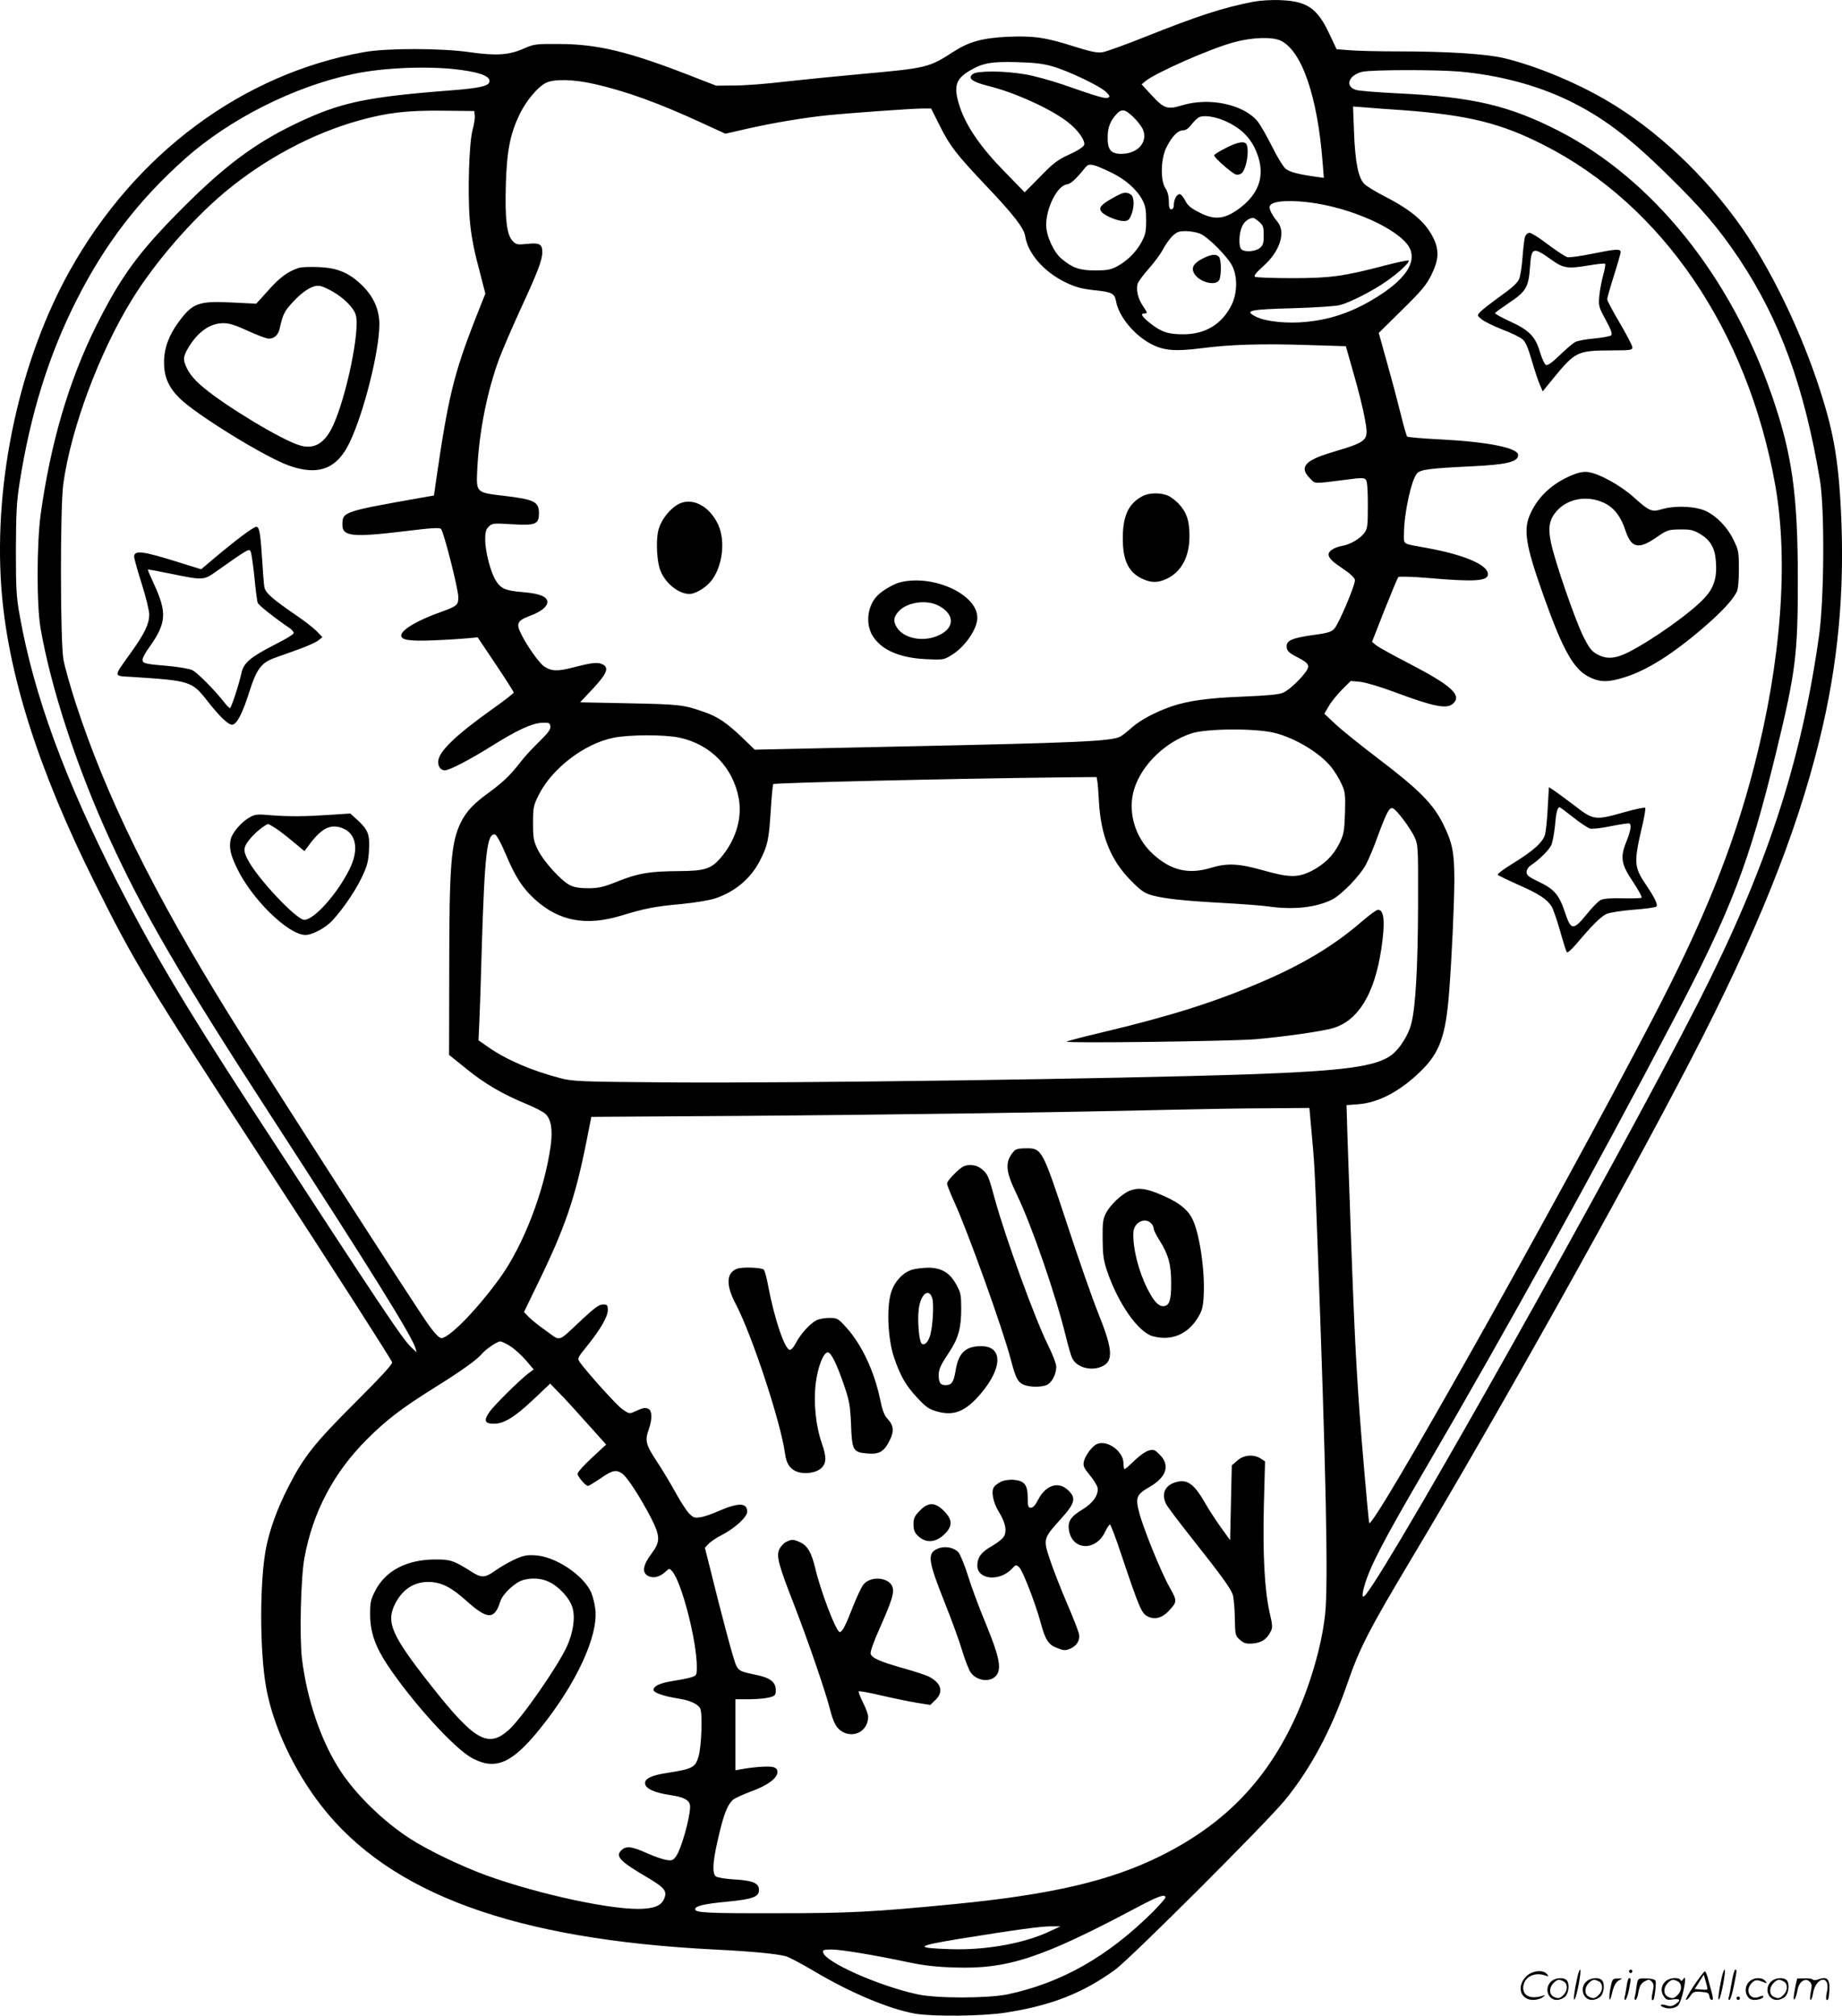 <?xml version="1.0" encoding="UTF-8"?>
<svg xmlns="http://www.w3.org/2000/svg" version="1.0" viewBox="0 0 1096.655 1199.971" preserveAspectRatio="xMidYMid meet">
  <g transform="translate(-0.139,1200.6) scale(0.1,-0.1)" fill="#000000" stroke="none">
    <path d="M7465 11996 c-185 -36 -334 -85 -645 -209 -118 -47 -233 -89 -255 -92 -31 -5 -69 3 -168 34 -168 54 -244 65 -397 58 -148 -7 -228 -29 -319 -87 -150 -97 -157 -99 -556 -135 -154 -14 -361 -35 -460 -46 -99 -12 -229 -22 -290 -22 l-110 -1 -175 68 c-352 136 -533 179 -755 180 -144 1 -153 0 -215 -27 -87 -39 -165 -44 -320 -22 -170 25 -497 25 -630 1 -725 -129 -1364 -604 -1754 -1303 -297 -532 -452 -1247 -407 -1880 36 -509 219 -1087 558 -1766 232 -466 301 -580 980 -1622 454 -697 780 -1206 789 -1229 4 -10 -66 -86 -218 -238 -244 -243 -309 -325 -401 -506 -66 -129 -110 -252 -132 -363 -38 -202 -38 -605 0 -824 40 -230 165 -498 330 -710 408 -524 1151 -795 2340 -855 223 -11 367 -25 425 -40 19 -5 96 -46 170 -90 217 -129 450 -226 601 -252 108 -18 400 -15 535 6 274 42 462 116 656 257 90 66 900 874 1010 1009 150 183 274 414 368 685 75 219 131 327 388 757 513 858 1242 2160 1659 2963 391 753 629 1344 767 1907 110 446 151 880 128 1354 -16 333 -48 503 -147 794 -111 325 -280 667 -443 900 -217 311 -515 590 -812 762 -184 107 -423 205 -605 248 -102 25 -339 40 -621 40 -122 0 -256 3 -298 7 l-77 6 -43 91 c-71 152 -132 195 -289 201 -53 3 -122 -2 -162 -9z m161 -232 c126 -60 220 -333 250 -728 l7 -89 -49 7 c-102 14 -154 28 -178 47 -14 11 -51 71 -82 134 -31 62 -70 130 -86 149 -83 101 -287 144 -449 95 -88 -27 -108 -20 -185 64 l-56 61 23 19 c63 51 385 193 525 231 108 30 229 34 280 10z m-1356 -154 c95 -27 288 -120 319 -154 21 -22 22 -26 8 -32 -17 -6 -54 4 -272 80 -71 24 -172 52 -224 60 -122 21 -280 21 -307 2 -34 -26 -6 -47 92 -72 155 -38 365 -133 469 -212 61 -46 109 -112 101 -139 -4 -11 -38 -34 -89 -57 -70 -32 -96 -52 -173 -132 l-92 -93 -120 123 c-144 147 -230 273 -268 391 -37 116 -24 161 62 211 77 45 126 54 279 50 105 -3 159 -9 215 -26z m-3520 -21 c123 -17 176 -41 164 -74 -9 -22 -66 -34 -214 -46 -521 -40 -672 -72 -937 -199 -243 -116 -426 -253 -677 -505 -259 -260 -363 -402 -510 -695 -164 -328 -274 -702 -333 -1130 -23 -174 -24 -537 0 -675 62 -357 217 -831 414 -1260 196 -428 421 -815 953 -1635 599 -924 844 -1318 865 -1390 l7 -25 -31 29 c-56 53 -178 237 -959 1436 -393 604 -582 923 -793 1335 -312 612 -496 1113 -580 1585 -20 109 -23 159 -23 390 1 221 4 288 22 401 64 409 174 763 340 1090 169 334 370 595 647 842 265 235 647 428 998 502 183 40 467 50 647 24z m5940 -9 c234 -21 457 -80 645 -170 203 -98 360 -215 594 -445 210 -206 303 -316 427 -500 243 -365 388 -762 481 -1320 28 -171 25 -700 -5 -918 -107 -765 -315 -1395 -721 -2192 -487 -954 -1796 -3286 -1976 -3519 -24 -32 -28 -12 -10 51 34 116 113 268 370 708 469 803 996 1756 1475 2669 339 647 446 927 605 1580 117 481 130 583 130 1026 0 513 -34 753 -154 1100 -247 714 -710 1289 -1268 1576 -296 152 -515 203 -954 224 -123 6 -238 15 -256 21 -67 22 -42 89 41 108 57 12 436 13 576 1z m-5150 -74 c192 -44 383 -113 647 -235 l133 -61 127 29 c158 36 345 67 483 81 151 15 506 40 565 40 l50 0 52 -104 c60 -120 99 -170 280 -361 159 -167 221 -248 228 -295 16 -104 112 -213 242 -276 57 -27 93 -37 163 -45 112 -11 127 -19 136 -67 16 -89 105 -198 205 -252 78 -42 146 -47 304 -27 167 22 361 28 629 19 l230 -7 48 -169 c27 -93 56 -211 65 -262 24 -135 25 -134 -203 -203 -156 -47 -189 -88 -123 -153 33 -34 13 -33 221 -7 79 11 100 11 110 1 9 -9 13 -54 13 -152 0 -125 -2 -141 -21 -167 -26 -35 -85 -69 -133 -77 -20 -3 -46 -13 -59 -22 -39 -27 -25 -54 58 -109 47 -31 76 -58 78 -71 4 -26 -94 -258 -122 -290 -18 -20 -38 -27 -131 -39 -125 -18 -158 -33 -153 -73 2 -22 15 -34 66 -60 48 -25 62 -38 62 -55 0 -29 -103 -135 -150 -155 -25 -11 -95 -17 -238 -23 -209 -8 -327 -25 -425 -58 -98 -34 -186 -81 -237 -126 -27 -24 -58 -49 -69 -54 -52 -28 -246 -37 -1351 -60 l-825 -18 -80 77 c-84 80 -140 119 -215 145 -125 45 -149 48 -450 54 l-295 6 78 83 c81 87 95 122 58 142 -30 15 -61 12 -168 -15 -101 -27 -137 -26 -181 3 -29 19 -101 119 -136 190 -34 66 -26 83 51 112 65 24 103 54 103 82 0 32 -46 51 -147 59 -104 9 -130 20 -161 71 -30 48 -62 173 -62 240 0 46 4 62 21 79 20 20 28 21 141 14 139 -8 158 0 158 66 0 68 -28 82 -206 103 -170 20 -168 18 -161 161 11 225 60 467 132 660 21 55 78 187 127 294 100 216 128 289 128 336 0 48 -17 57 -91 49 -59 -6 -66 -4 -87 19 -34 37 -45 132 -39 337 6 200 26 299 82 416 39 80 108 163 157 187 49 24 164 21 288 -7z m4815 -156 c387 -29 582 -77 839 -208 704 -358 1211 -1103 1376 -2021 81 -454 36 -1055 -126 -1681 -125 -483 -300 -918 -606 -1504 -570 -1094 -1675 -3059 -1685 -2996 -7 43 -45 482 -58 665 -26 368 -36 596 -71 1626 l-6 196 68 5 c123 9 253 78 376 199 111 109 147 208 167 469 15 189 31 534 31 670 0 161 -12 220 -66 329 -60 122 -146 208 -394 396 -101 77 -213 167 -249 201 l-65 61 27 46 c15 26 51 70 79 98 l51 51 56 -5 c32 -3 121 -30 205 -61 232 -87 311 -103 348 -69 55 49 -8 107 -252 234 -99 51 -191 102 -205 113 l-25 21 74 189 c41 103 78 192 83 197 4 4 85 2 178 -6 276 -24 355 -19 355 23 0 55 -142 116 -365 156 -149 27 -135 18 -135 84 0 121 45 327 79 361 22 22 76 29 326 41 206 10 275 26 275 67 0 42 -176 78 -459 93 -107 5 -198 13 -202 17 -4 5 -21 64 -38 133 -17 69 -53 206 -81 304 l-50 180 138 136 c116 114 145 148 175 209 43 86 47 142 17 210 -46 100 -129 173 -297 259 -54 28 -108 61 -120 74 -35 37 -53 128 -60 301 l-6 159 79 -6 c43 -4 142 -11 219 -16z m-5527 -32 c2 -14 -4 -52 -13 -85 -21 -78 -30 -372 -17 -533 7 -86 23 -174 52 -283 l41 -159 -60 -151 c-128 -329 -161 -463 -234 -966 l-12 -85 -75 -13 c-469 -83 -470 -84 -470 -162 0 -69 61 -75 375 -37 155 19 203 22 212 13 16 -16 103 -357 103 -406 0 -47 -7 -53 -100 -87 -142 -50 -240 -108 -240 -141 0 -28 52 -35 195 -29 77 3 167 9 200 12 l60 6 108 -161 c59 -88 107 -164 107 -168 0 -4 -56 -48 -124 -96 -225 -160 -326 -258 -326 -317 0 -29 16 -50 40 -50 27 0 150 64 279 145 154 96 237 134 298 138 43 2 48 0 51 -21 3 -17 -13 -39 -65 -90 -38 -37 -87 -89 -108 -117 -65 -84 -107 -124 -191 -186 -94 -68 -134 -111 -168 -177 -59 -119 -70 -252 -70 -871 l-1 -515 108 -87 c109 -88 213 -148 361 -209 43 -18 89 -42 103 -54 35 -31 46 -92 33 -190 -36 -266 -162 -595 -303 -789 -135 -187 -301 -357 -348 -357 -12 0 -39 27 -72 73 -64 85 -978 1507 -1191 1851 -453 731 -733 1299 -914 1856 -33 102 -66 219 -73 260 -19 105 -20 903 -1 1044 45 329 214 783 410 1100 137 222 355 473 552 638 236 197 522 350 800 427 165 46 283 60 490 58 l195 -2 3 -27z m3921 -9 c24 -23 49 -56 57 -74 31 -75 -31 -145 -129 -145 -62 0 -82 25 -81 99 0 58 16 99 54 139 30 32 50 28 99 -19z m550 -25 c81 -36 135 -86 170 -154 74 -150 40 -276 -103 -375 -81 -55 -138 -59 -226 -13 -50 25 -69 42 -83 71 -10 20 -25 37 -32 37 -18 0 -35 -31 -35 -64 0 -16 -6 -26 -15 -26 -11 0 -15 12 -15 48 0 30 -7 58 -20 77 -31 47 -28 174 5 242 34 67 68 103 99 103 17 0 34 12 52 36 16 20 37 40 48 44 32 11 95 1 155 -26z m-684 -304 c87 -42 154 -101 188 -165 17 -31 22 -58 22 -120 0 -70 -4 -87 -29 -133 -34 -61 -86 -111 -148 -144 -35 -18 -59 -22 -128 -22 -91 0 -133 15 -198 69 -48 40 -92 137 -92 202 0 104 67 234 123 241 23 3 52 29 110 101 21 27 43 23 152 -29z m1223 -185 c258 -42 528 -176 562 -280 26 -78 -33 -166 -174 -260 -147 -97 -285 -149 -445 -165 -114 -12 -245 1 -303 31 -71 36 -40 43 220 50 135 4 256 12 282 19 62 17 192 83 275 141 74 51 142 115 133 124 -3 3 -66 -10 -139 -29 -251 -66 -328 -76 -557 -76 -114 0 -213 4 -219 8 -9 5 7 25 48 62 101 89 138 204 85 267 -28 34 -46 67 -46 86 0 38 120 47 278 22z m-341 -109 c25 -21 28 -31 28 -81 0 -48 -4 -60 -24 -76 -26 -21 -90 -26 -109 -7 -17 17 -15 91 3 133 12 30 39 52 67 54 4 1 20 -10 35 -23z m-351 -71 c49 -20 170 -143 194 -197 30 -65 27 -160 -6 -227 -57 -114 -154 -174 -284 -175 -91 -1 -135 13 -200 65 -51 40 -62 59 -35 59 20 0 19 3 -10 46 -28 41 -40 92 -31 129 4 14 34 55 67 92 33 37 71 88 84 114 13 25 38 61 55 78 27 26 39 31 81 31 27 0 66 -7 85 -15z m439 -2971 c125 -30 274 -119 344 -207 18 -23 45 -66 58 -95 23 -49 25 -63 22 -175 -4 -110 -7 -128 -33 -181 -36 -73 -90 -126 -168 -166 -81 -40 -132 -39 -288 5 -145 41 -212 44 -311 14 -133 -40 -237 -15 -344 83 -108 99 -153 256 -110 390 45 142 186 278 340 328 89 29 375 31 490 4z m-3540 -29 c187 -40 321 -177 355 -364 21 -118 -19 -248 -108 -352 -57 -66 -95 -78 -247 -79 -174 -1 -243 -12 -363 -60 -85 -34 -113 -41 -175 -42 -51 0 -85 5 -110 17 -52 24 -159 142 -193 211 -26 53 -29 69 -29 159 0 93 2 105 33 167 78 158 273 308 447 342 95 19 302 19 390 1z m2489 -257 c3 -13 7 -68 10 -123 11 -203 70 -349 189 -470 60 -61 81 -76 127 -89 72 -20 190 -33 430 -46 107 -6 224 -15 260 -20 152 -22 287 -7 383 41 56 29 165 141 200 207 16 29 49 107 73 175 51 138 68 169 88 161 22 -8 104 -118 129 -171 21 -47 22 -57 21 -403 -1 -372 -15 -610 -40 -707 -17 -68 -69 -151 -117 -187 -91 -70 -286 -96 -857 -116 -790 -27 -2663 -53 -3435 -48 -549 4 -584 6 -660 26 -169 44 -319 109 -428 185 l-57 40 5 106 c3 58 10 264 15 456 17 548 31 672 78 663 10 -2 35 -48 64 -116 57 -137 103 -207 177 -273 143 -128 302 -157 511 -94 140 43 202 55 358 69 89 9 172 23 206 35 118 41 211 121 264 228 44 86 51 122 62 292 5 85 12 156 15 159 8 8 1084 33 1712 40 l213 2 4 -22z m1274 -2070 c19 -200 22 -254 37 -673 51 -1360 65 -2035 46 -2215 -20 -195 -94 -445 -192 -650 -174 -363 -421 -611 -790 -794 -299 -148 -646 -229 -1229 -286 -486 -47 -616 -54 -1055 -54 -414 -1 -485 3 -485 24 0 19 55 32 193 45 151 15 187 28 187 70 0 40 -37 56 -145 62 -52 3 -103 11 -111 18 -22 16 -20 77 6 196 37 167 59 227 96 261 11 9 57 30 104 48 99 35 160 80 160 116 0 17 -7 25 -26 30 -26 7 -112 1 -186 -12 l-38 -7 0 212 0 211 83 0 c45 0 99 5 120 11 33 9 37 13 37 43 0 48 -33 74 -117 91 -95 20 -101 23 -119 57 -14 27 -85 292 -160 597 l-26 103 22 23 c12 13 49 38 83 55 75 39 147 106 147 136 0 55 -52 56 -171 4 -40 -18 -90 -35 -111 -37 -32 -5 -41 -1 -65 24 -16 17 -52 73 -81 126 -30 54 -80 138 -113 187 -64 98 -69 120 -44 190 20 58 19 107 -2 118 -20 10 -31 8 -82 -15 -32 -15 -35 -14 -75 14 -35 25 -207 216 -253 280 -15 22 -13 26 42 94 81 100 125 176 125 216 0 30 -3 33 -29 33 -22 0 -49 -19 -122 -87 -153 -143 -125 -134 -216 -70 -43 30 -90 68 -105 84 l-27 28 80 165 c167 342 226 517 294 861 l27 136 922 6 c888 7 1837 20 2516 36 179 4 440 9 581 9 l256 2 11 -122z m-4766 -1298 c26 -17 67 -55 92 -84 l45 -53 -29 -21 c-52 -39 -206 -191 -234 -231 -37 -52 -29 -71 26 -71 60 0 125 40 239 148 l96 91 55 -57 c31 -31 106 -113 167 -182 l111 -124 -85 -79 c-47 -43 -85 -86 -85 -95 0 -17 48 -72 62 -72 5 0 38 20 75 45 71 49 91 53 128 29 29 -19 107 -139 170 -260 59 -115 59 -146 4 -219 -51 -68 -57 -113 -17 -132 30 -15 69 -5 104 28 20 19 21 19 37 1 56 -62 147 -414 147 -569 0 -49 -1 -52 -32 -62 -18 -6 -64 -15 -103 -21 -82 -13 -118 -29 -123 -52 -3 -18 55 -39 148 -54 67 -10 116 -32 130 -59 15 -28 8 -226 -10 -287 -19 -64 -35 -73 -188 -97 -94 -14 -134 -35 -130 -64 4 -30 57 -54 152 -68 83 -12 116 -32 116 -68 0 -66 -52 -251 -83 -295 -17 -25 -25 -28 -57 -23 -21 3 -74 21 -118 41 -91 41 -124 44 -152 16 -36 -36 -6 -66 152 -159 103 -61 121 -81 106 -123 -15 -41 -48 -60 -122 -65 -166 -14 -621 83 -941 199 -148 54 -356 154 -457 221 -158 103 -318 260 -411 402 -114 175 -198 421 -228 668 -15 128 -7 482 15 599 50 272 173 506 371 704 117 117 204 184 410 313 151 94 249 164 275 197 24 28 91 74 110 74 9 0 37 -14 62 -30z m3898 -3280 c0 -6 -33 -43 -72 -83 -270 -269 -547 -426 -868 -494 -118 -24 -421 -25 -535 0 -229 49 -552 192 -563 250 -3 14 4 17 50 17 57 0 255 -33 458 -76 89 -19 167 -28 272 -31 317 -11 517 54 1086 356 127 68 172 84 172 61z m-685 -200 c-152 -73 -383 -115 -595 -108 -219 7 -207 19 56 62 341 55 483 74 544 74 l55 0 -60 -28z M6805 9053 c-85 -44 -119 -117 -119 -253 0 -132 35 -203 119 -241 51 -23 89 -23 140 0 90 42 138 131 138 256 0 92 -17 142 -66 194 -18 18 -46 40 -64 47 -43 18 -111 17 -148 -3z M4034 9001 c-55 -34 -102 -99 -115 -160 -13 -65 -6 -185 15 -234 31 -76 109 -137 172 -137 39 0 106 43 137 87 63 91 77 235 33 328 -54 114 -161 165 -242 116z M5363 8540 c-40 -9 -111 -51 -140 -82 -57 -60 -69 -163 -29 -233 51 -86 158 -135 318 -143 102 -5 109 -4 151 22 81 47 157 156 157 225 0 138 -260 258 -457 211z m225 -139 c97 -50 100 -131 5 -176 -92 -44 -211 -22 -253 47 -22 36 -19 61 12 95 50 54 164 71 236 34z M9081 10598 c-4 -13 -11 -68 -15 -123 -4 -54 -13 -114 -21 -131 -9 -22 -44 -54 -112 -102 -54 -39 -108 -81 -118 -92 -20 -22 -20 -22 6 -44 15 -13 70 -40 123 -61 54 -20 108 -47 122 -59 18 -15 33 -51 55 -126 17 -58 38 -123 48 -144 l17 -40 61 75 c134 163 144 168 351 169 111 0 122 2 122 18 0 10 -34 75 -75 145 -41 69 -75 133 -75 141 0 8 18 72 40 141 22 69 40 133 40 140 0 21 -28 19 -171 -10 -68 -14 -134 -23 -146 -20 -12 3 -64 37 -115 75 -50 39 -100 70 -110 70 -10 0 -22 -10 -27 -22z m158 -139 c69 -50 97 -54 215 -34 54 9 100 14 103 11 4 -3 -1 -34 -11 -68 -9 -34 -20 -90 -23 -124 -5 -59 -4 -65 38 -142 31 -57 41 -84 33 -92 -6 -6 -51 -14 -100 -19 -49 -4 -101 -14 -114 -21 -14 -7 -55 -42 -92 -78 -43 -42 -72 -63 -82 -59 -8 3 -25 39 -37 79 -27 92 -65 130 -183 183 -47 22 -85 43 -84 47 2 4 39 31 82 60 102 67 118 95 126 210 9 124 16 127 129 47z M9360 9177 c-115 -48 -198 -124 -245 -224 -47 -98 -33 -188 79 -502 113 -317 177 -430 268 -475 66 -33 115 -33 215 -1 133 42 286 139 469 297 101 87 169 159 194 208 9 16 14 63 14 136 0 105 -2 115 -32 176 -42 87 -121 161 -192 182 -67 20 -170 20 -233 1 -62 -19 -77 -12 -168 70 -81 73 -209 143 -275 151 -27 3 -56 -3 -94 -19z m194 -166 c58 -29 98 -80 126 -167 34 -101 77 -110 182 -38 65 45 71 47 140 48 63 1 80 -3 120 -26 62 -37 89 -83 95 -162 8 -95 -10 -157 -65 -217 -76 -85 -310 -252 -454 -325 -81 -41 -133 -44 -190 -12 -33 19 -47 38 -84 113 -50 105 -167 443 -189 552 -18 87 -10 134 31 183 67 79 186 100 288 51z M9216 7198 c-3 -68 -11 -140 -16 -160 -13 -47 -73 -100 -196 -175 -52 -32 -90 -61 -86 -65 4 -4 59 -31 122 -59 125 -55 172 -86 200 -131 9 -16 32 -82 50 -146 18 -64 36 -121 40 -125 4 -5 29 17 56 49 92 109 145 162 178 178 18 9 87 20 161 26 71 5 133 14 138 19 10 10 -10 53 -63 131 -70 104 -72 131 -24 338 15 62 24 115 20 119 -3 4 -59 -8 -123 -26 -177 -50 -184 -49 -300 41 -54 41 -110 82 -124 91 l-26 17 -7 -122z m152 -58 c41 -33 87 -63 101 -67 14 -3 70 3 125 15 56 11 104 18 108 16 14 -9 8 -43 -18 -109 -38 -94 -31 -134 41 -241 31 -47 54 -89 50 -92 -3 -4 -54 -5 -113 -4 -72 2 -115 -2 -131 -10 -14 -7 -52 -46 -84 -86 -79 -97 -93 -95 -128 11 -34 104 -63 139 -155 183 -61 29 -74 39 -74 58 0 14 10 30 26 41 45 29 105 88 120 117 8 16 18 68 23 117 7 83 15 111 28 111 3 0 39 -27 81 -60z M1780 10411 c-64 -21 -111 -55 -179 -131 l-74 -82 -141 7 c-203 10 -237 -2 -322 -117 -58 -79 -86 -156 -86 -239 0 -88 28 -151 95 -216 101 -98 506 -348 647 -398 176 -64 289 -21 364 139 85 179 176 543 176 702 0 90 -37 170 -111 239 -75 70 -143 97 -253 101 -50 2 -102 0 -116 -5z m199 -139 c71 -40 130 -100 141 -143 25 -91 -56 -483 -135 -655 -49 -107 -113 -146 -200 -119 -105 31 -437 231 -571 343 -64 52 -99 100 -114 151 -6 23 -3 39 12 68 57 106 135 165 218 165 37 0 72 -11 148 -46 54 -25 110 -46 124 -46 32 0 56 22 64 58 20 89 28 105 82 163 62 67 122 102 162 92 14 -3 45 -17 69 -31z M1440 8814 c-41 -31 -112 -88 -158 -127 l-83 -70 -132 41 c-215 68 -267 74 -267 34 0 -10 20 -83 45 -161 25 -78 45 -161 45 -184 -1 -56 -27 -112 -109 -226 -107 -150 -108 -138 7 -145 344 -22 356 -26 445 -139 77 -99 131 -150 153 -145 27 5 60 69 100 196 42 133 71 172 147 200 29 10 94 34 145 52 51 18 104 42 118 53 l25 20 -33 34 c-18 19 -72 61 -119 93 -150 103 -187 136 -194 172 -3 18 -9 98 -14 178 -10 151 -16 180 -35 180 -6 0 -45 -25 -86 -56z m76 -243 c7 -76 16 -145 20 -154 5 -14 98 -88 192 -152 12 -9 22 -21 22 -28 0 -7 -51 -38 -113 -69 -143 -73 -185 -108 -198 -168 -15 -70 -61 -210 -69 -210 -3 0 -22 19 -40 43 -57 71 -153 168 -183 183 -15 8 -78 19 -140 25 -144 12 -157 15 -157 38 0 10 17 42 39 72 103 145 108 206 30 376 -22 47 -39 87 -37 88 2 2 66 -10 143 -26 185 -38 190 -37 261 13 191 135 198 139 207 122 5 -8 15 -77 23 -153z M1489 7141 c-51 -28 -107 -94 -115 -135 -9 -49 0 -89 37 -166 88 -186 307 -400 409 -400 34 0 97 30 139 66 53 45 150 180 194 272 34 70 41 97 45 163 6 96 -5 124 -65 180 l-46 42 -121 -8 c-149 -10 -245 -11 -356 -2 -74 7 -90 5 -121 -12z m149 -63 c20 -12 68 -49 106 -81 l70 -58 21 28 c75 104 129 135 199 111 89 -30 108 -130 46 -251 -74 -147 -210 -297 -267 -297 -47 0 -283 251 -338 361 -29 56 -25 76 27 135 28 31 83 74 97 74 2 0 20 -10 39 -22z M7298 11124 c-38 -19 -68 -38 -68 -43 0 -14 107 -108 130 -114 11 -3 27 1 35 9 27 27 44 128 29 168 -10 25 -53 18 -126 -20z M6626 10827 c-71 -40 -86 -58 -66 -83 20 -23 95 -54 131 -54 25 0 33 6 45 35 21 51 19 112 -5 125 -29 15 -41 13 -105 -23z M7158 10465 c-51 -27 -65 -53 -48 -85 28 -53 129 -80 150 -41 14 27 13 124 -2 139 -18 18 -48 14 -100 -13z M8108 6519 c-165 -143 -352 -255 -598 -360 -279 -120 -551 -205 -943 -298 -115 -27 -212 -53 -215 -56 -10 -11 975 2 1123 14 172 15 397 47 462 66 151 45 247 202 288 470 24 160 18 235 -20 235 -8 0 -52 -32 -97 -71z M6038 5153 c-55 -64 -52 -116 16 -256 90 -186 233 -601 293 -847 14 -58 31 -117 39 -132 29 -56 118 -77 182 -44 63 33 57 104 -29 316 -34 85 -118 325 -186 533 -146 442 -149 447 -242 447 -43 0 -62 -5 -73 -17z M5690 5024 c-28 -26 -50 -54 -50 -64 0 -9 18 -55 39 -101 82 -177 293 -765 341 -949 28 -106 39 -129 71 -145 33 -18 108 -19 143 -4 30 14 56 65 56 108 0 18 -22 75 -49 129 -77 154 -253 638 -316 867 -37 137 -43 152 -77 180 -21 17 -42 25 -69 25 -34 0 -48 -7 -89 -46z M6724 4916 c-46 -20 -112 -83 -137 -130 -19 -36 -22 -56 -21 -156 1 -98 5 -127 28 -195 66 -192 185 -361 271 -384 112 -30 211 12 272 117 22 38 28 61 31 133 7 147 -26 366 -68 449 -32 63 -93 107 -212 154 -74 29 -117 32 -164 12z m130 -192 c9 -8 16 -23 16 -32 0 -9 16 -41 35 -71 52 -82 69 -142 69 -251 1 -105 -11 -140 -48 -140 -29 0 -57 31 -95 107 -53 106 -86 241 -82 331 2 59 67 94 105 56z M4390 4453 c-65 -24 -68 -97 -9 -209 96 -181 269 -705 294 -891 8 -64 34 -99 83 -112 44 -12 105 -1 132 24 32 29 33 66 5 146 -37 106 -51 244 -37 360 12 98 46 184 72 184 19 0 53 -68 97 -197 31 -91 36 -118 41 -231 6 -157 11 -166 97 -174 72 -6 101 11 135 82 26 53 21 87 -16 126 -18 19 -30 51 -43 115 -34 166 -111 329 -202 428 -49 54 -53 56 -101 56 -27 0 -61 -6 -76 -14 -39 -20 -96 -84 -121 -133 -12 -24 -28 -43 -37 -43 -30 0 -92 184 -129 379 -8 46 -20 90 -26 98 -12 13 -127 18 -159 6z M5431 4447 c-57 -18 -107 -74 -126 -141 -26 -91 -17 -274 19 -381 38 -111 71 -169 140 -242 48 -52 68 -66 113 -79 103 -30 173 -2 265 107 130 154 130 282 -1 281 -93 -1 -134 -41 -151 -149 -11 -66 -23 -83 -60 -83 -30 0 -40 15 -40 61 0 34 13 61 63 136 53 79 71 143 71 253 0 86 -2 100 -29 148 -39 72 -90 102 -171 101 -32 -1 -74 -6 -93 -12z m121 -172 c10 -34 3 -162 -12 -216 -12 -44 -36 -67 -52 -51 -15 15 -25 133 -17 203 11 92 62 132 81 64z M6534 3410 c-29 -11 -72 -69 -80 -106 -5 -25 1 -38 34 -78 23 -27 43 -60 47 -73 10 -43 -24 -94 -90 -134 -70 -42 -89 -72 -79 -126 22 -118 159 -122 214 -8 12 25 25 45 30 45 4 0 36 -84 70 -187 103 -307 118 -341 152 -359 42 -22 87 -11 125 29 54 57 54 61 8 143 -49 85 -156 349 -181 444 -24 91 -17 108 60 153 103 59 125 130 62 193 -30 30 -36 33 -67 24 -18 -5 -56 -32 -84 -60 -28 -27 -54 -50 -58 -50 -4 0 -7 16 -7 35 0 70 -95 140 -156 115z M7368 3311 l-33 -29 -5 -222 -5 -223 -57 79 c-31 44 -73 108 -93 144 -67 116 -108 144 -180 120 -61 -20 -80 -71 -50 -130 8 -15 77 -107 154 -204 164 -207 226 -291 241 -331 6 -16 12 -78 13 -138 2 -107 3 -109 31 -134 25 -21 37 -24 78 -21 51 5 81 25 104 70 13 24 12 38 -7 120 -29 134 -40 336 -33 633 l7 261 -26 17 c-42 27 -101 22 -139 -12z M5965 3187 c-17 -8 -36 -21 -44 -31 -21 -25 -8 -94 28 -152 39 -63 49 -115 28 -147 -9 -14 -40 -38 -70 -55 -63 -35 -87 -68 -87 -116 0 -85 133 -97 206 -19 23 25 25 25 43 9 21 -19 96 -213 127 -326 28 -106 47 -136 99 -155 38 -15 49 -16 76 -5 42 18 62 51 54 90 -4 17 -36 100 -72 183 -36 84 -81 199 -100 256 -42 125 -41 127 63 243 86 95 94 125 45 172 -58 56 -134 32 -180 -58 -15 -30 -30 -46 -42 -46 -16 0 -19 8 -19 59 0 76 -19 101 -80 107 -26 3 -58 -2 -75 -9z M5477 3012 c-31 -32 -37 -45 -37 -80 0 -32 6 -49 24 -67 48 -48 108 -45 163 10 47 47 45 85 -6 136 -53 53 -93 54 -144 1z M4679 2825 c-14 -8 -32 -28 -39 -45 -17 -40 -2 -94 90 -330 82 -212 183 -505 211 -613 23 -91 41 -122 80 -143 71 -36 149 11 149 92 0 13 -14 52 -31 85 -17 34 -28 63 -25 66 3 3 66 -8 140 -26 74 -17 168 -36 210 -43 l76 -12 30 29 c51 49 36 101 -39 140 -17 8 -84 31 -150 49 -141 40 -188 61 -196 86 -4 11 18 73 54 153 71 161 86 207 77 241 -15 61 -129 74 -174 19 -12 -15 -40 -75 -63 -133 -42 -109 -63 -150 -78 -150 -21 0 -112 237 -146 380 -22 92 -45 133 -89 154 -41 19 -53 19 -87 1z M5583 2786 c-63 -29 -57 -70 46 -329 38 -95 83 -218 100 -275 17 -57 40 -116 51 -132 39 -55 125 -62 157 -13 27 41 11 114 -65 299 -39 93 -87 222 -107 287 -20 64 -46 128 -58 142 -28 30 -82 39 -124 21z M3061 2720 c-35 -16 -85 -46 -112 -65 -60 -43 -82 -44 -142 -5 -104 66 -126 73 -217 72 -168 -1 -294 -67 -355 -187 -26 -50 -30 -69 -30 -139 0 -106 30 -192 105 -305 152 -226 398 -496 503 -552 139 -74 237 -31 403 175 215 266 347 550 330 709 -3 32 -15 79 -25 103 -47 104 -214 215 -335 221 -51 3 -72 -2 -125 -27z m206 -130 c62 -28 127 -99 143 -156 17 -59 4 -147 -34 -231 -57 -122 -268 -426 -346 -496 -123 -110 -204 -64 -465 268 -233 296 -267 373 -211 484 48 93 125 138 223 128 64 -7 116 -35 201 -111 126 -113 167 -114 202 -4 13 44 88 114 134 127 51 15 108 12 153 -9z M9391 230 c-18 -85 -24 -135 -15 -127 12 11 43 177 33 177 -4 0 -12 -22 -18 -50z M9700 270 c0 -5 5 -10 10 -10 6 0 10 5 10 10 0 6 -4 10 -10 10 -5 0 -10 -4 -10 -10z M10251 230 c-18 -85 -24 -135 -15 -127 12 11 43 177 33 177 -4 0 -12 -22 -18 -50z M10311 203 c-7 -42 -15 -82 -18 -90 -3 -7 -1 -13 5 -13 5 0 17 37 26 83 19 95 19 97 8 97 -4 0 -14 -34 -21 -77z M9091 243 c-63 -59 -40 -143 38 -143 20 0 46 7 57 16 18 14 18 15 -6 7 -64 -19 -110 0 -110 48 0 61 63 98 130 75 22 -8 23 -7 11 8 -22 27 -85 21 -120 -11z M10086 185 c-31 -47 -52 -85 -46 -85 5 0 17 11 26 25 15 23 23 26 63 23 39 -3 46 -6 49 -25 2 -13 8 -23 13 -23 11 0 11 6 0 50 -6 19 -15 54 -21 78 -6 23 -14 42 -19 42 -4 0 -33 -38 -65 -85z m80 -22 c-2 -3 -20 -3 -40 -1 l-35 3 27 42 27 43 12 -42 c7 -23 11 -43 9 -45z M9243 215 c-50 -35 -31 -115 27 -115 17 0 39 9 50 20 22 22 27 79 8 98 -16 16 -59 15 -85 -3z m68 -5 c25 -14 25 -54 -1 -80 -23 -23 -33 -24 -61 -10 -25 14 -25 54 1 80 23 23 33 24 61 10z M9453 215 c-50 -35 -31 -115 27 -115 17 0 39 9 50 20 22 22 27 79 8 98 -16 16 -59 15 -85 -3z m68 -5 c25 -14 25 -54 -1 -80 -23 -23 -33 -24 -61 -10 -25 14 -25 54 1 80 23 23 33 24 61 10z M9590 173 c-12 -56 -8 -100 5 -48 13 57 26 83 48 93 20 9 19 10 -10 9 -31 0 -33 -2 -43 -54z M9686 183 c-4 -27 -9 -56 -12 -65 -3 -10 -1 -18 4 -18 5 0 14 26 21 57 13 68 13 73 2 73 -5 0 -12 -21 -15 -47z M9745 181 c-3 -25 -8 -54 -11 -63 -3 -10 -1 -18 4 -18 6 0 14 21 18 47 7 36 15 51 36 63 25 13 29 13 43 -1 13 -13 14 -24 6 -60 -9 -41 -8 -59 5 -47 3 3 8 31 11 61 5 53 4 56 -18 61 -13 3 -38 4 -56 4 -29 -1 -32 -4 -38 -47z M9923 215 c-30 -21 -38 -62 -17 -92 14 -22 21 -25 55 -20 45 6 50 -5 14 -29 -20 -13 -31 -14 -55 -6 -30 11 -44 -1 -14 -12 30 -12 71 -6 87 12 9 10 23 49 31 87 14 68 13 93 -3 66 -6 -9 -11 -10 -15 -2 -10 16 -58 14 -83 -4z m68 -5 c25 -14 25 -54 -1 -80 -23 -23 -33 -24 -61 -10 -25 14 -25 54 1 80 23 23 33 24 61 10z M10423 215 c-47 -33 -32 -115 21 -115 31 0 56 10 56 21 0 5 -11 4 -24 -2 -55 -25 -89 38 -45 82 20 20 31 21 74 3 18 -7 18 -6 6 9 -17 21 -59 22 -88 2z M10553 215 c-50 -35 -31 -115 27 -115 17 0 39 9 50 20 22 22 27 79 8 98 -16 16 -59 15 -85 -3z m68 -5 c25 -14 25 -54 -1 -80 -23 -23 -33 -24 -61 -10 -25 14 -25 54 1 80 23 23 33 24 61 10z M10690 178 c-5 -27 -10 -57 -10 -66 1 -27 16 5 24 51 9 47 47 71 72 45 13 -13 14 -24 6 -62 -5 -25 -6 -46 -1 -46 5 0 12 19 15 42 7 43 33 78 59 78 23 0 33 -29 23 -73 -5 -22 -6 -42 -3 -45 10 -11 15 6 18 58 3 64 -15 81 -63 63 -18 -7 -32 -7 -36 -2 -3 5 -25 8 -49 7 l-44 -1 -11 -49z M10340 110 c0 -5 5 -10 10 -10 6 0 10 5 10 10 0 6 -4 10 -10 10 -5 0 -10 -4 -10 -10z"></path>
  </g>
</svg>
